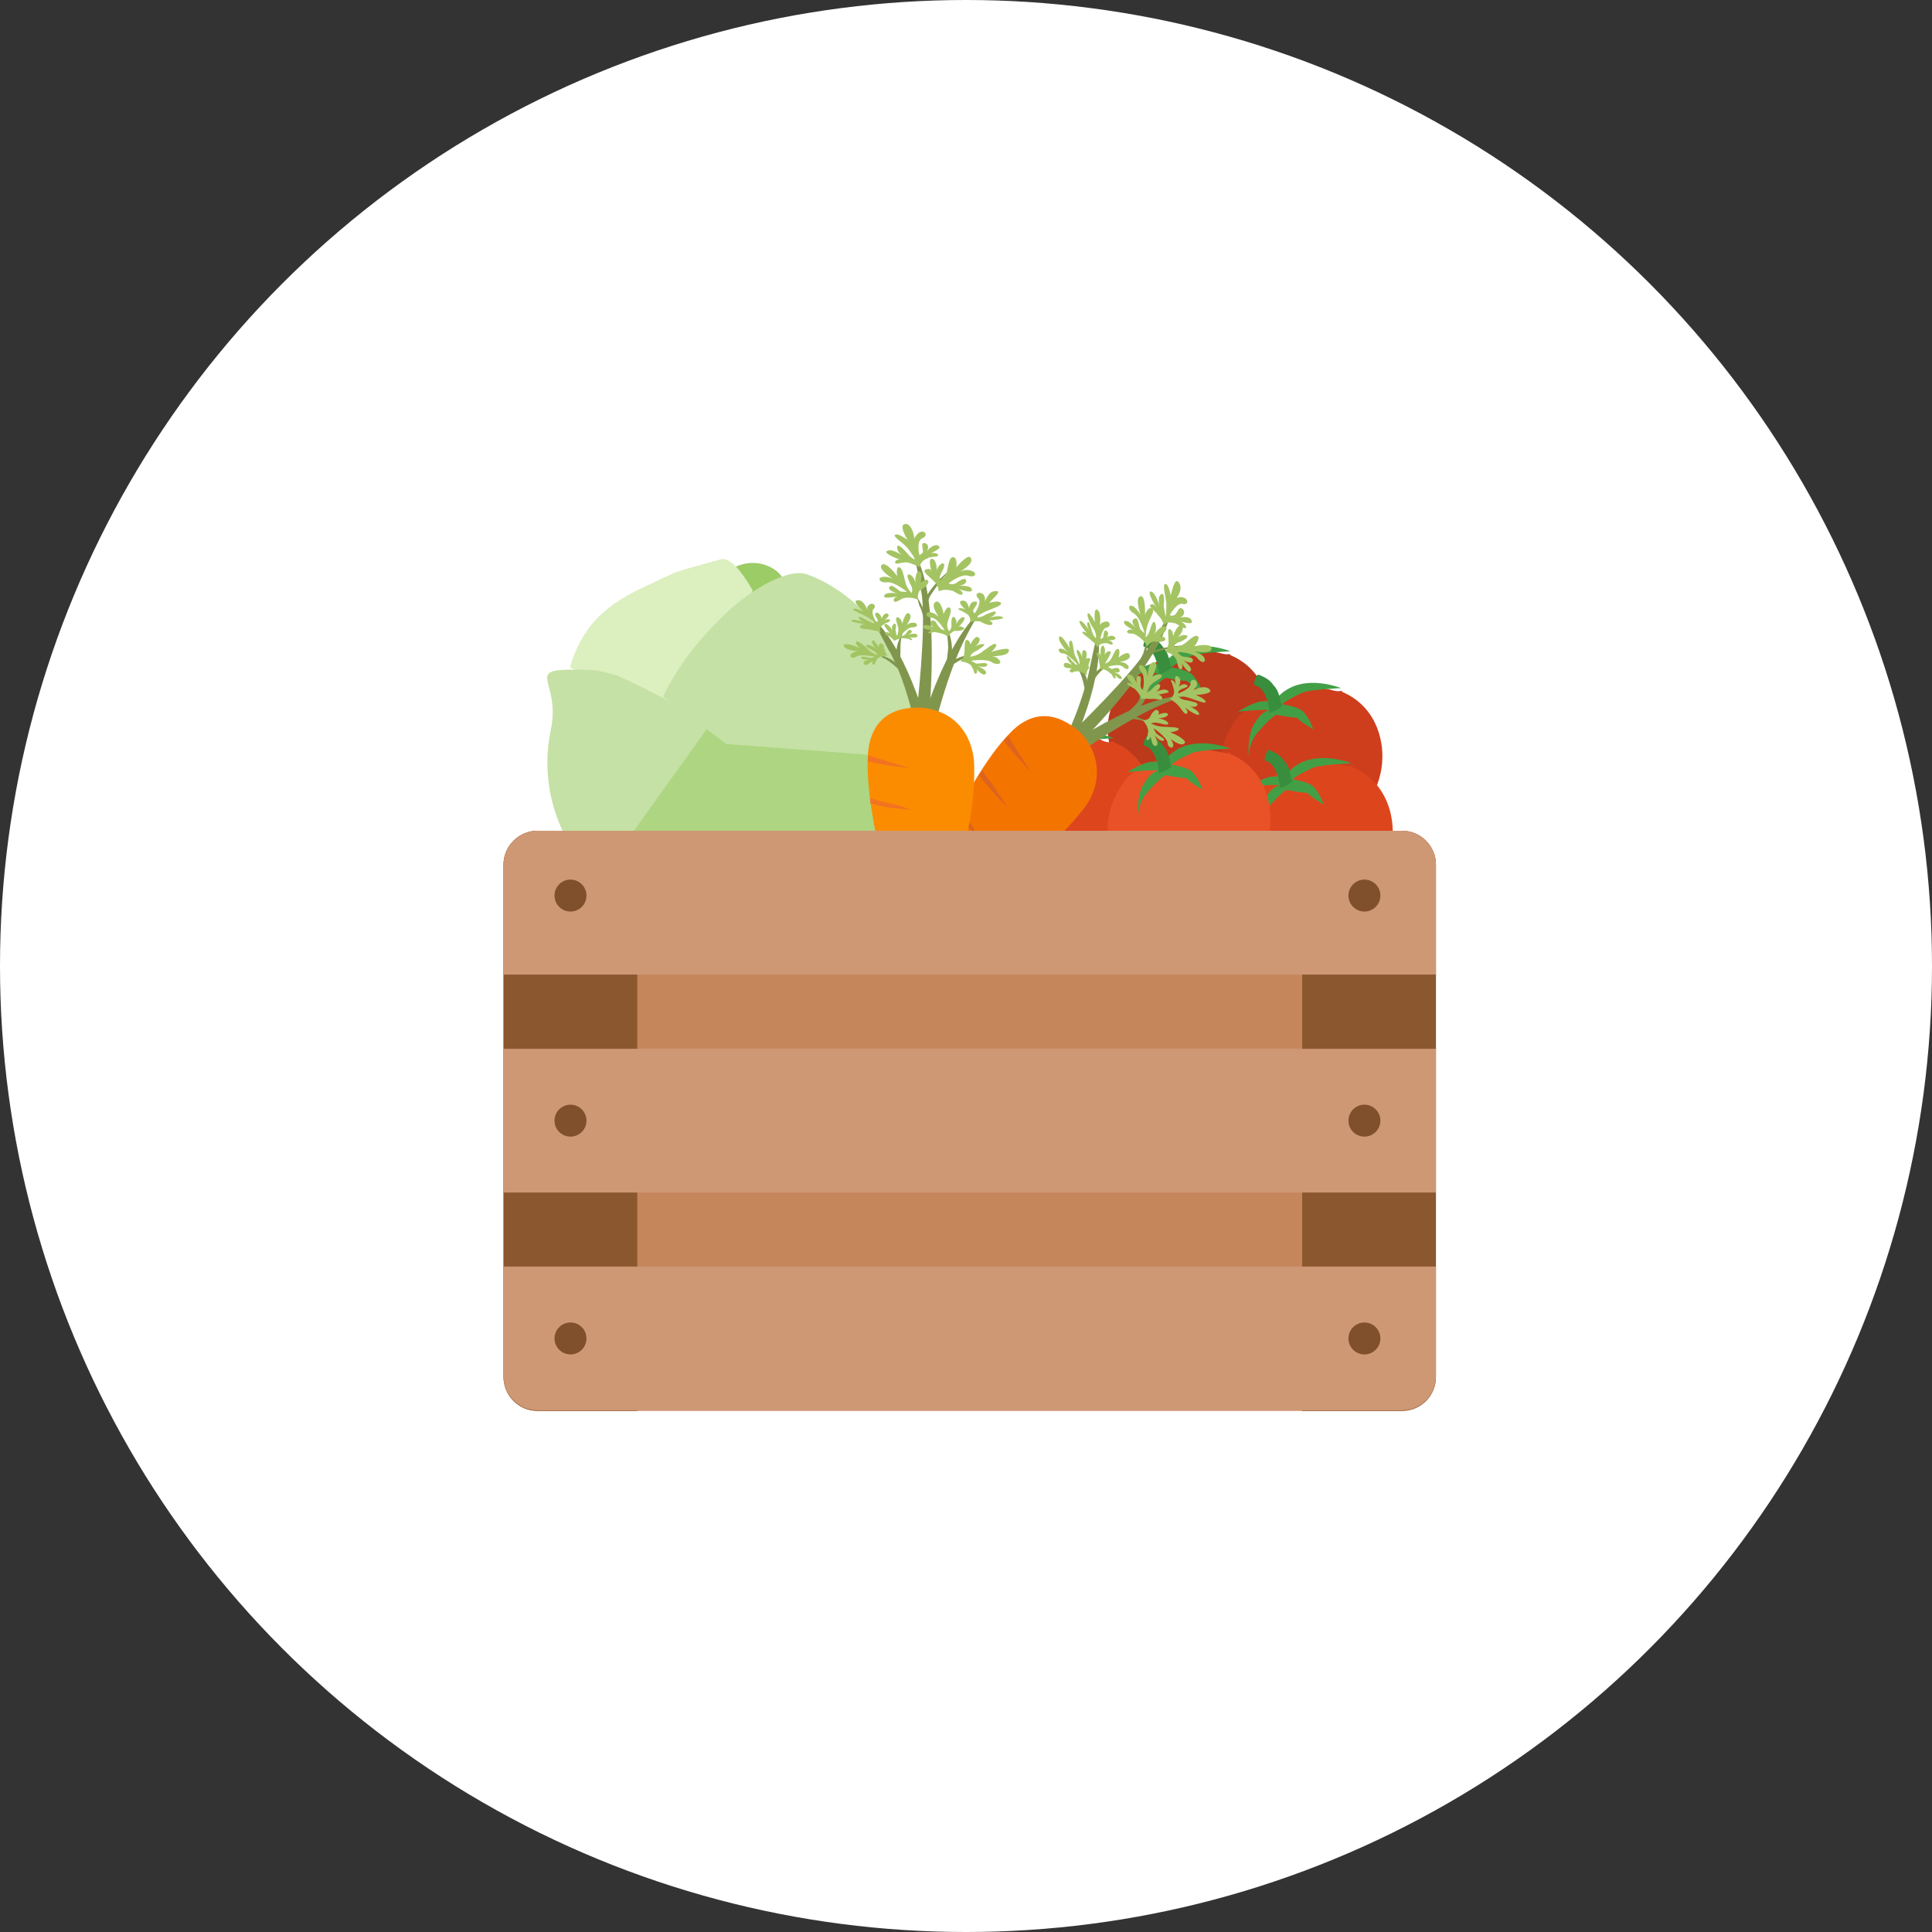 <svg xmlns="http://www.w3.org/2000/svg" xmlns:xlink="http://www.w3.org/1999/xlink" id="Capa_1" x="0px" y="0px" viewBox="0 0 1064.4 1064.4" style="enable-background:new 0 0 1064.4 1064.4;" xml:space="preserve"><rect x="0" y="0" width="1064.4" height="1064.4" fill="#333333" stroke="none"/><style type="text/css">	.st0{fill:#FFFFFF;}	.st1{fill:#9CCC65;}	.st2{fill:#AED581;}	.st3{fill:#DCEFBF;}	.st4{fill:#C5E1A5;}	.st5{fill:#BC391B;}	.st6{fill:#439F46;}	.st7{fill:#388E3C;}	.st8{fill:#CE3E1D;}	.st9{fill:#DD461D;}	.st10{fill:#E95226;}	.st11{fill:#81964D;}	.st12{fill:#A4C463;}	.st13{fill:#F47400;}	.st14{display:none;fill:#F27321;}	.st15{fill:#DD631F;}	.st16{fill:#FB8C00;}	.st17{fill:#F27321;}	.st18{fill:#C6865C;}	.st19{fill:#8B572E;}	.st20{fill:#CE9875;}	.st21{fill:#804F2B;}</style><circle class="st0" cx="532.2" cy="532.2" r="532.2"></circle><g>	<g>		<g>			<path class="st1" d="M431,318.1c-4.1-6.5-16.2-11.4-27.6-4.9l19.5,26l8.9-19.5L431,318.1z"></path>			<path class="st2" d="M482.2,405.8c60.9,18.7,17.9,47.1,13,56.9c-19.5,36.6-59.3,59.3-103.2,54.4c-56-7.3-91-42.2-55.2-85.3    c10.6-12.2,26.8-22.7,37.4-27.6c23.6-10.6,60.1-8.1,94.2-1.6C472.4,402.5,479.8,405,482.2,405.8z"></path>			<path class="st3" d="M359.5,321.3c-26.8,11.4-39,24.4-45.5,46.3l61.7,35.7l39-78c-6.5-11.4-13-18.7-17.9-17.1    c-8.9,2.4-17.9,4.9-25.2,7.3C370.1,316.4,362,319.7,359.5,321.3z"></path>			<path class="st4" d="M394.5,343.3c-11.4,11.4-21.9,25.2-29.2,40.6l34.9,26l107.2,8.1l0.8-0.8c0.8-49.6-31.7-89.4-63.4-100.7    c-8.1-3.2-24.4,4.1-39,16.2C402.6,335.1,396.1,341.6,394.5,343.3z"></path>			<path class="st4" d="M327,369.2c-43.1-1.6-17.1,3.2-23.6,33.3c-6.5,31.7,4.9,61.7,26,82.9l61.7-86.1    c-17.1-10.6-37.4-21.1-50.4-26.8C338.4,371.7,329.5,369.2,327,369.2z"></path>		</g>		<g>			<g>				<path class="st5" d="M670.7,359.5c-8.1-1.6-16.2-0.8-24.4,2.4l-8.1,2.4c-7.3,2.4-13.8,5.7-18.7,11.4     c-7.3,10.6-11.4,21.9-8.1,34.9c7.3,23.6,32.5,36.6,56,29.2s37.4-31.7,30.9-55.2c-3.2-11.4-10.6-19.5-20.3-23.6l-0.8-0.8     C676.4,361.2,671.5,359.5,670.7,359.5z"></path>				<path class="st6" d="M662.5,381.5c0,0-2.4-7.3-6.5-10.6c-4.1-2.4-10.6-3.2-10.6-3.2c2.4-2.4,8.1-4.9,11.4-6.5     c4.1-1.6,21.1-2.4,21.1-2.4s-16.2-6.5-28.4,0c-1.6,0.8-4.1,2.4-5.7,4.1l-0.8,0.8l-3.2,2.4c0,0-0.8,0-1.6,0c-1.6,0-3.2,0-4.1,0     c-5.7,0.8-13,5.7-13,5.7s14.6-1.6,17.1-0.8c-4.1,0.8-6.5,4.9-8.1,7.3c-4.1,6.5-3.2,17.9-3.2,17.9c0-1.6,0.8-8.9,5.7-13.8     c4.9-5.7,8.9-8.9,9.7-8.9c0,0,8.1,1.6,11.4,1.6C654.4,375.8,662.5,381.5,662.5,381.5z"></path>				<path class="st7" d="M632.5,350.6c4.1,1.6,6.5,3.2,8.1,5.7c4.1,4.1,3.2,8.9,4.9,11.4c0,0-1.6,1.6-3.2,2.4     c-1.6,0.8-4.1,1.6-4.1,1.6c0.8-1.6-0.8-7.3-2.4-10.6c-2.4-4.1-4.1-4.1-5.7-4.9C629.2,355.5,631.7,350.6,632.5,350.6z"></path>			</g>			<g>				<path class="st8" d="M732.4,379.8c-8.1-1.6-16.2-0.8-24.4,2.4l-8.1,2.4c-7.3,2.4-13.8,5.7-18.7,11.4     c-7.3,10.6-11.4,21.9-8.1,34.9c7.3,23.6,32.5,36.6,56,29.2s37.4-31.7,30.9-55.2c-3.2-11.4-10.6-19.5-20.3-23.6l-0.8-0.8     C737.3,381.5,732.4,379.8,732.4,379.8z"></path>				<path class="st6" d="M723.5,401.8c0,0-2.4-7.3-6.5-10.6c-4.1-2.4-10.6-3.2-10.6-3.2c2.4-2.4,8.1-4.9,11.4-6.5     c4.1-1.6,21.1-2.4,21.1-2.4s-16.2-6.5-28.4,0c-1.6,0.8-4.1,2.4-5.7,4.1l-0.8,0.8l-3.2,2.4c0,0-0.8,0-1.6,0c-1.6,0-3.2,0-4.1,0     c-5.7,0.8-13,5.7-13,5.7s14.6-1.6,17.1-0.8c-4.1,0.8-6.5,4.9-8.1,7.3c-4.1,6.5-3.2,17.9-3.2,17.9c0-1.6,0.8-8.9,5.7-13.8     c4.9-5.7,8.9-8.9,9.7-8.9c0,0,8.1,1.6,11.4,1.6C715.3,396.9,723.5,401.8,723.5,401.8z"></path>				<path class="st7" d="M693.4,371.7c4.1,1.6,6.5,3.2,8.1,5.7c4.1,4.1,3.2,8.9,4.9,11.4c0,0-1.6,1.6-3.2,2.4     c-1.6,0.8-4.1,1.6-4.1,1.6c0.8-1.6-0.8-7.3-2.4-10.6c-2.4-4.1-4.1-4.1-5.7-4.9C690.2,376.6,692.6,370.9,693.4,371.7z"></path>			</g>			<g>				<path class="st9" d="M606.5,407.5c-8.1-1.6-16.2-0.8-24.4,2.4l-8.1,2.4c-7.3,2.4-13.8,5.7-18.7,11.4     c-7.3,10.6-11.4,21.9-8.1,34.9c7.3,23.6,32.5,36.6,56,29.2s37.4-31.7,30.9-55.2c-3.2-11.4-10.6-19.5-20.3-23.6l-0.8-0.8     C612.2,409.9,607.3,408.3,606.5,407.5z"></path>				<path class="st6" d="M598.4,429.4c0,0-2.4-7.3-6.5-10.6c-4.1-2.4-10.6-3.2-10.6-3.2c2.4-2.4,8.1-4.9,11.4-6.5     c4.1-1.6,21.1-2.4,21.1-2.4s-16.2-6.5-28.4,0c-1.6,0.8-4.1,2.4-5.7,4.1l-0.8,0.8l-3.2,2.4c0,0-0.8,0-1.6,0c-1.6,0-3.2,0-4.1,0     c-5.7,0.8-13,5.7-13,5.7s14.6-1.6,17.1-0.8c-4.1,0.8-6.5,4.9-8.1,7.3c-4.1,6.5-3.2,17.9-3.2,17.9c0-1.6,0.8-8.9,5.7-13.8     c4.9-5.7,8.9-8.9,9.7-8.9c0,0,8.1,1.6,11.4,1.6C590.3,424.5,598.4,429.4,598.4,429.4z"></path>				<path class="st7" d="M568.3,399.3c4.1,1.6,6.5,3.2,8.1,5.7c4.1,4.1,3.2,8.9,4.9,11.4c0,0-1.6,1.6-3.2,2.4     c-1.6,0.8-4.1,1.6-4.1,1.6c0.8-1.6-0.8-7.3-2.4-10.6c-2.4-4.1-4.1-4.1-5.7-4.9C565.1,404.2,567.5,399.3,568.3,399.3z"></path>			</g>			<g>				<path class="st9" d="M738.1,421.3c-8.1-1.6-16.2-0.8-24.4,2.4l-8.1,2.4c-7.3,2.4-13.8,5.7-18.7,11.4     c-7.3,10.6-11.4,21.9-8.1,34.9c7.3,23.6,32.5,36.6,56,29.2s37.4-31.7,30.9-55.2c-3.2-11.4-10.6-19.5-20.3-23.6l-0.8-0.8     C743.8,422.9,738.9,421.3,738.1,421.3z"></path>				<path class="st6" d="M729.2,443.2c0,0-2.4-7.3-6.5-10.6c-4.1-2.4-10.6-3.2-10.6-3.2c2.4-2.4,8.1-4.9,11.4-6.5     c4.1-1.6,21.1-2.4,21.1-2.4s-16.2-6.5-28.4,0c-1.6,0.8-4.1,2.4-5.7,4.1l-0.8,0.8l-3.2,2.4c0,0-0.8,0-1.6,0c-1.6,0-3.2,0-4.1,0     c-5.7,0.8-13,5.7-13,5.7s14.6-1.6,17.1-0.8c-4.1,0.8-6.5,4.9-8.1,7.3c-4.1,6.5-3.2,17.9-3.2,17.9c0-1.6,0.8-8.9,5.7-13.8     c4.9-5.7,8.9-8.9,9.7-8.9c0,0,8.1,1.6,11.4,1.6C721,438.3,729.2,443.2,729.2,443.2z"></path>				<path class="st7" d="M699.1,413.2c4.1,1.6,6.5,3.2,8.1,5.7c4.1,4.1,3.2,8.9,4.9,11.4c0,0-1.6,1.6-3.2,2.4     c-1.6,0.8-4.1,1.6-4.1,1.6c0.8-1.6-0.8-7.3-2.4-10.6c-2.4-4.1-4.1-4.1-5.7-4.9C696.7,417.2,698.3,412.3,699.1,413.2z"></path>			</g>			<g>				<path class="st10" d="M670.7,414c-8.1-1.6-16.2-0.8-24.4,2.4l-8.1,2.4c-7.3,2.4-13.8,5.7-18.7,11.4     c-7.3,10.6-11.4,21.9-8.1,34.9c7.3,23.6,32.5,36.6,56,29.2c23.6-7.3,37.4-31.7,30.9-55.2c-3.2-11.4-10.6-19.5-20.3-23.6     l-0.8-0.8C676.4,415.6,671.5,414,670.7,414z"></path>				<path class="st6" d="M662.5,435.1c0,0-2.4-7.3-6.5-10.6c-4.1-2.4-10.6-3.2-10.6-3.2c2.4-2.4,8.1-4.9,11.4-6.5     c4.1-1.6,21.1-2.4,21.1-2.4s-16.2-6.5-28.4,0c-1.6,0.8-4.1,2.4-5.7,4.1l-0.8,0.8l-3.2,2.4c0,0-0.8,0-1.6,0c-1.6,0-3.2,0-4.1,0     c-5.7,0.8-13,5.7-13,5.7s14.6-1.6,17.1-0.8c-4.1,0.8-6.5,4.9-8.1,7.3c-4.1,6.5-3.2,17.9-3.2,17.9c0-1.6,0.8-8.9,5.7-13.8     c4.9-5.7,8.9-8.9,9.7-8.9c0,0,8.1,1.6,11.4,1.6C654.4,430.2,662.5,435.1,662.5,435.1z"></path>				<path class="st7" d="M632.5,405c4.1,1.6,6.5,3.2,8.1,5.7c4.1,4.1,3.2,8.9,4.9,11.4c0,0-1.6,1.6-3.2,2.4     c-1.6,0.8-4.1,1.6-4.1,1.6c0.8-1.6-0.8-7.3-2.4-10.6c-2.4-4.1-4.1-4.1-5.7-4.9C629.2,409.9,631.7,405,632.5,405z"></path>			</g>		</g>		<g>			<g>				<g>					<g>						<g>							<path class="st11" d="M644.7,335.5c0,0,2.7,18.3-44.3,68.3c-1.9,1.7-5.3,4.5-6.8,5.5c-0.4,0.7-4.1-4.2-3.7-4.9        c2.7-3.1,32.9-31.7,43.3-48.3C642.1,343.4,644.7,335.5,644.7,335.5z"></path>						</g>					</g>					<g>						<g>							<path class="st11" d="M631.7,360c11.2-4.9,22.1-4.3,22.1-4.3s-5.8,0.4-16.9,3.5c-2.2,0.6-4.1,2.3-6.7,3.6        C631.6,361.8,631.3,360.7,631.7,360z"></path>						</g>					</g>					<g>						<g>							<path class="st11" d="M632,354.5c0.2,2.9-1.1,6.9-2.7,9.7c-0.7-0.4-3.5,4.5-3.9,5.3c0.8-1.4,3.7-8.2,4.5-9.6        c0.5-2.5,1.3-3.9,1.4-5.7C631.3,354.1,631.3,354.1,632,354.5z"></path>						</g>					</g>					<path class="st12" d="M644.8,346.8c1.4,0.8,1.3,2.6,1.6,3.7c0.5-2.5,3.3-7.5,5-5.6c1.3,2.6-2.9,6.8-2.9,6.8      c2.3-2.4,4.8-1.9,5.5-1.5c0.7,0.4-0.1,1.8-3.8,3.4c-3.3,0.9-3.4,2.7-3.4,2.7s2.5,0.5,5.5-1.5c3-2,6.1-5.9,7.8-4      c1,1.5-2.1,5.3-2.1,5.3c3.3-0.9,10.3-1.6,9.4,1.6c-0.5,2.5-7.4,1.4-9.2,1.3c0.7,0.4,3.2,0.9,4.9,2.8c2,3-0.6,4.3-3.3,0.9      c-2.7-3.4-11.1-3.5-11.1-3.5s1,1.5,2.4,2.3c1.4,0.8,6.5,0,6.1,2.5s-5.4-0.3-5.4-0.3s6,4.3,4,6c-0.8,1.4-3.5-2-4.9-4.6      c1.6,3.7-1,5-1.9,1.7c-0.3-1.1-0.6-2.2-0.9-3.3c-1.3-2.6-3.4-3.8-6-4.3l0,0c0,0,1.2-2.1,1.7-4.6      C643.9,350,642.7,345.6,644.8,346.8z"></path>					<path class="st12" d="M642,351.8c-0.3-1.1-2.8-1.6-3.2-0.9c1.9-1.7,5.3-4.5,3.2-5.7c-2.1-1.2-6,4-6,4c1.6-2.8,0.7-6.1,0-6.5      c-0.7-0.4-1.5,1-2.4,4.2s-2.4,4.2-2.4,4.2s-0.2-2.9,1.1-6.9c0.9-3.2,4.4-7.8,2.3-9c-2.1-1.2-3.8,3.4-3.8,3.4      c0.2-3.6-0.1-11.3-2.8-10c-2.6,1.3-0.1,8.4,0.5,10.6c-0.3-1.1-1.3-2.6-3.7-4.9c-3.5-2-3.7,1.6-0.2,3.6s6,10.9,6,10.9      s-1.4-0.8-2.4-2.3s-0.7-6.9-3.3-5.6c-2.6,1.3,0.8,5.1,0.8,5.1s-4.5-5.3-6.4-3.6c-0.8,1.4,2.7,3.4,4.9,4.6      c-3.2-0.9-4.8,1.9-1.2,2.1c1.1-0.3,2.5,0.5,3.2,0.9c2.1,1.2,4.5,3.5,5.9,6.1l0,0c0,0,1.2-2.1,3.4-2.7      C637.2,353.7,642.6,354,642,351.8z"></path>					<path class="st12" d="M633.9,333.2c1.5-1,2.5,0.5,3.5,2c-2-3-5.7-9.8-3.2-9.3c2.5,0.5,4.7,8.2,4.7,8.2c-1.2-4.4,0-6.5,1.1-6.9      c1.1-0.3,1.7,1.9,1.1,6.2c0.5,4,1.1,6.2,1.1,6.2s0.5-2.5,0.4-7.3c-0.5-4-2.4-10.7-0.5-10.6c1.8,0.1,2.9,6.3,2.9,6.3      c0.9-3.2,2.4-10.8,4.7-6.7c2,3-0.8,8-2.3,9c0.4-0.7,1.9-1.7,4.4-1.2c3.2,0.9,3,4.5-0.2,3.6c-3.2-0.9-7.2,6.2-7.2,6.2      s1.4,0.8,2.9-0.2c1.5-1,2.1-5.3,4.5-3c2,3-1.7,4.6-1.7,4.6s5.5-1.5,6.5,1.8c0.6,2.2-3.3,0.9-5.8,0.4c3.5,2,3.7,4.9,0.2,2.9      c-1.4-0.8-2.1-1.2-3.5-2c-2.5-0.5-5-1-6.2,1.1l0,0c0,0-0.9-3.3-3.3-5.6C636.6,336.6,632.4,334.2,633.9,333.2z"></path>				</g>				<g>					<g>						<g>							<path class="st11" d="M653.1,383.3c0,0-17.3-2.4-59.1,23.5c-1.5,1-1.5,1-3,2c-0.4,0.7,3.3,5.6,4.5,5.3c3-2,20-13.9,38.3-23.1        C646.4,385.1,653.1,383.3,653.1,383.3z"></path>						</g>					</g>					<g>						<g>							<path class="st11" d="M625.3,392.7c7.6-6.9,8.9-17.4,8.9-17.4s-1.7,4.6-7.5,11.6c-0.8,1.4-4.6,4.9-6.1,5.9        C621.3,393.2,624.6,392.3,625.3,392.7z"></path>						</g>					</g>					<g>						<g>							<path class="st11" d="M632,397.4c-2.1-1.2-6.8-2.9-10.4-3.1c-0.4,0.7-5.5,1.5-5.5,1.5c1.8,0.1,10.6-0.5,15.5,2.3        C631.2,398.9,632,397.4,632,397.4z"></path>						</g>					</g>					<path class="st12" d="M640.3,384.4c-0.3-1.1-1.7-1.9-2.8-1.6c2.2-0.6,8.1-1,5.9-2.2c-1.7-1.9-6.9,0.7-6.9,0.7      c2.6-1.3,3.1-3.8,2.4-4.2c-0.7-0.4-1.8-0.1-4.1,2.3c-2.3,2.4-3,2-3,2s0.5-2.5,2.4-4.2c2.3-2.4,6.7-3.6,5.7-5.2      c-1-1.5-5.1,0.8-5.1,0.8c1.6-2.8,3.7-8.2,0.8-8c-2.9,0.2-3.2,5.7-3.3,7.5c-0.3-1.1-0.2-2.9-1.9-4.8c-2.4-2.3-4.3-0.6-1.6,2.8      c2.4,2.3,0.9,9.9,0.9,9.9s-1.4-0.8-1.3-2.6c-0.3-1.1,1-5-0.8-5.1c-2.5-0.5-1.3,3.9-1.3,3.9s-2.2-5.9-4.9-4.6      c-1.5,1,0.9,3.3,2.6,5.2c-2.8-1.6-4.3-0.6-1.5,1c0.7,0.4,2.1,1.2,2.8,1.6c1.7,1.9,3.4,3.8,3.3,5.6l0,0c0,0,2.2-0.6,4.7-0.1      C637.4,384.6,640.9,386.6,640.3,384.4z"></path>					<path class="st12" d="M638.1,391.6c0.7,0.4,0.2,2.9-0.5,2.5c1.5-1,5.9-2.2,5.8-0.4c-0.1,1.8-5.9,2.2-5.9,2.2      c2.9-0.2,5.7,1.4,6.1,2.5s-1.5,1-4.7,0.1c-3.2-0.9-4.7,0.1-4.7,0.1s2.8,1.6,6.5,1.8c3.6,0.2,8.4,0.1,8.7,1.2s-4.8,1.9-4.8,1.9      c3.2,0.9,10.3,4.9,7.7,6.2c-1.9,1.7-7.9-2.6-8.9-4.1c0.7,0.4,2.4,2.3,3,4.5c0.2,2.9-3,2-3.2-0.9c-0.2-2.9-7.6-8-7.6-8      s0.3,1.1,1.3,2.6s5.7,3.2,4.1,4.2c-1.5,1-4.9-2.8-4.9-2.8s3.3,5.6,0.4,5.8c-1.8-0.1-2-3-2.6-5.2c-0.5,2.5-3.4,2.7-1.8-0.1      c0.4-0.7,0.1-1.8,0.5-2.5c0.1-1.8-1.2-4.4-2.9-6.3l0,0c0,0,2.9-0.2,3.7-1.6C634,393.9,636.4,389.7,638.1,391.6z"></path>					<path class="st12" d="M654,393.1c0.8-1.4-0.6-2.2-0.9-3.3c2.4,2.3,8.1,5.5,7.5,3.3s-6.7-4.7-6.7-4.7c3.5,2,6.1,0.7,5.8-0.4      s-2.1-1.2-5.3-2.1c-3.6-0.2-5.3-2.1-5.3-2.1s2.2-0.6,6.1,0.7c3.9,1.3,9.3,3.4,9,2.3c0.1-1.8-5.3-3.9-5.3-3.9      c2.9-0.2,9.9-0.9,7.4-3.2c-2.4-2.3-7.3-0.4-8.8,0.6c0.4-0.7,1.9-1.7,2-3.5c-0.2-2.9-3.8-3.1-3.6-0.2c0.2,2.9-6.8,5.5-6.8,5.5      s-0.3-1.1,1.2-2.1c1.5-1,5.5-1.5,3.4-2.7c-2.1-1.2-4.4,1.2-4.4,1.2s2.4-4.2-0.4-5.8c-2.1-1.2-1.6,2.8-1,5      c-0.9-3.3-4.1-4.2-2.1-1.2c0.3,1.1,0.6,2.2,0.9,3.3c0.6,2.2-0.6,4.3-2.1,5.3l0,0c0,0,2.8,1.6,4.5,3.5      C650.9,390.4,652.5,394.1,654,393.1z"></path>				</g>				<g>					<path class="st11" d="M604.7,348.4c0,0,5,15.9-10.5,54.7c-0.8,1.4-1.5,1-2.3,2.4c-0.4,0.7-3.5-2-3.5-2      c1.6-2.8,9.5-21.7,12.1-36.1C603.3,354.1,604.7,348.4,604.7,348.4z"></path>					<path class="st11" d="M600.5,374c5.1-7.4,12.9-9.5,12.9-9.5s-3.7,1.6-8.7,7.2c-0.8,1.4-3.1,3.8-4.3,6      C600.7,376.9,601.2,374.4,600.5,374z"></path>					<path class="st11" d="M596,368.6c1.7,1.9,3.3,5.6,3.2,9.3c0,0-0.6,4.3-1,5c-0.3-1.1-1.3-9.2-3.7-13.3      C594.9,368.9,595.3,368.2,596,368.6z"></path>					<path class="st12" d="M604.8,359.6c1.1-0.3,1.7,1.9,1.7,1.9c-0.6-2.2,0-6.5,1.4-5.7c1.7,1.9,0.4,5.8,0.4,5.8      c0.5-2.5,2.7-3.1,3.4-2.7c0.7,0.4-0.1,1.8-1.3,3.9c-1.2,2.1-1.6,2.8-1.6,2.8s2.2-0.6,3.4-2.7c1.2-2.1,2.5-6.1,3.9-5.3      c1.4,0.8,0.1,4.7,0.1,4.7c1.9-1.7,6-4,6.2-1.1c0.6,2.2-3.8,3.4-5.6,3.3c0.7,0.4,1.8,0.1,3.9,1.3c2.4,2.3,0.5,4-1.9,1.7      c-2.4-2.3-8.4-0.1-8.4-0.1s1.4,0.8,2.1,1.2c1.1-0.3,3.7-1.6,4.3,0.6c0.6,2.2-3.3,0.9-3.3,0.9s4.6,1.7,4.5,3.5      c-0.1,1.8-3.2-0.9-4.2-2.4c1.7,1.9,0.5,4-0.8,1.4c-0.3-1.1-1-1.5-1.7-1.9c-1.7-1.9-3.5-2-5.3-2.1l0,0c0,0,0.1-1.8-0.5-4      C605.8,363,603,359.6,604.8,359.6z"></path>					<path class="st12" d="M600.3,362.7c-0.7-0.4-1.8-0.1-2.2,0.6c0.8-1.4,1-5-0.8-5.1c-1.8-0.1-1,5-1,5c-0.2-2.9-1.9-4.8-2.6-5.2      c-0.7-0.4-0.8,1.4,0.5,4c0.9,3.3,0.5,4,0.5,4s-1.3-2.6-2.6-5.2c-0.9-3.3-1-8.1-2.1-7.8c-1.8-0.1-0.6,4.3-0.6,4.3      c-1.3-2.6-5.4-8.6-5.9-6.1c-0.8,1.4,2.9,6.3,4.7,8.2c-0.7-0.4-1.7-1.9-3.5-2c-2.5-0.5-1.6,2.8,1.3,2.6c2.5,0.5,7.7,6.2,7.7,6.2      s-1.1,0.3-2.1-1.2c-1.4-0.8-3.7-4.9-3.8-3.1c-0.1,1.8,3,4.5,3,4.5s-4.9-2.8-4.7,0.1c-0.1,1.8,2.8,1.6,4.6,1.7      c-2.2,0.6-1.6,2.8,0.6,2.2c0.4-0.7,1.1-0.3,2.2-0.6c1.8,0.1,3.9,1.3,5.3,2.1l0,0c0,0-0.6-2.2,1.3-3.9      C598.7,365.5,601.7,363.5,600.3,362.7z"></path>					<path class="st12" d="M596.3,348.3c0.4-0.7,1.8,0.1,2.5,0.5c-1.7-1.9-5.5-6.8-3.6-6.7c1.8,0.1,5.2,5.7,5.2,5.7      c-2-3-1.5-5.5-0.8-5.1c0.7,0.4,1,1.5,1.9,4.8s2.3,4.1,2.3,4.1s0.5-2.5-1.5-5.5s-4-7.8-2.8-8.2c1.1-0.3,3.7,4.9,3.7,4.9      c-0.2-2.9-0.6-8.8,1.8-6.5c1.7,1.9,1.1,6.2,1,8.1c0.4-0.7,0.8-1.4,3-2c2.9-0.2,3.1,2.7,0.9,3.3c-2.9,0.2-3.6,6.4-3.6,6.4      s1.1-0.3,1.5-1s-0.1-4.7,2-3.5c1.7,1.9-0.2,3.6-0.2,3.6s3-2,4.7-0.1c1,1.5-1.9,1.7-3.7,1.6c2.5,0.5,3.8,3.1,0.6,2.2      c-0.7-0.4-1.4-0.8-2.5-0.5c-1.8-0.1-3.3,0.9-4.1,2.3l0,0c0,0-1.3-2.6-3.4-3.8C599.5,351,595.9,349,596.3,348.3z"></path>				</g>				<g>					<path class="st13" d="M597.9,444.4c-10.9,14.3-23.9,25.7-38.3,36.2c-14.4,10.5-40.3,26.6-45.9,21.6c-5.6-5,6.5-41.1,8.9-45.4      c7.7-15.2,20.2-39,33.7-52.8c9.2-9.7,22.6-15.2,39.3-0.1C607.6,417.3,606.1,433.2,597.9,444.4z"></path>					<g>						<path class="st14" d="M596.2,434.1c-2.8-1.6-4.5-3.5-7.4-5.1c-1.4-0.8-2.4-2.3-3.1-2.7c-1.4-0.8-2.4-2.3-3.1-2.7       c4.9,2.8,9.9,5.6,14.8,8.4l5.7,3.2c-0.4,0.7-1.2,2.1-0.9,3.2C600.1,437.2,597.9,436,596.2,434.1z M588.9,455.2       c0.4-0.7,1.9-1.7,2.3-2.4c-0.7-0.4-0.7-0.4-1.4-0.8c-2.1-1.2-4.2-2.4-6.4-3.6c-4.2-2.4-8.5-4.8-13.4-7.6       c1.4,0.8,1.7,1.9,3.1,2.7s1.7,1.9,3.1,2.7c2.1,1.2,3.8,3.1,6.7,4.7C585.1,452.1,587.2,453.3,588.9,455.2L588.9,455.2z        M572.5,471.1c0.4-0.7,1.9-1.7,2.3-2.4c-2.1-1.2-3.5-2-5.7-3.2c-2.1-1.2-4.2-2.4-7.1-4c-2.1-1.2-4.9-2.8-7.1-4       c1.7,1.9,4.1,4.2,6.3,5.4c1.7,1.9,4.5,3.5,6.7,4.7C569.6,469.5,571,470.3,572.5,471.1z M552.4,486.8c1.1-0.3,1.5-1,2.6-1.3       c-0.7-0.4-1.4-0.8-2.1-1.2c-1.4-0.8-2.8-1.6-4.9-2.8c-1.4-0.8-3.5-2-4.5-3.5c-0.7-0.4-1.4-0.8-2.1-1.2l-2.1-1.2       c1,1.5,3.1,2.7,4.1,4.2c1,1.5,3.1,2.7,4.1,4.2c1.4,0.8,3.1,2.7,4.5,3.5C551.7,486.4,551.7,486.4,552.4,486.8z M522.3,492.1       c2.4,2.3,5.6,5,8,7.3c1.1-0.3,1.5-1,2.6-1.3c-0.7-0.4-1.4-0.8-1.4-0.8L522.3,492.1z"></path>						<path class="st15" d="M558,414.3c-1.7-1.9-3.4-3.8-4.8-6.4c0.4-0.7,1.9-1.7,2.3-2.4c0,0,0.7,0.4,0.3,1.1c1.7,1.9,3,4.5,4,6       c3,4.5,5.4,8.6,8.4,13.2C564.8,421.9,561.4,418.1,558,414.3z M541.1,424.3c-0.4,0.7-1.2,2.1-1.6,2.8c1,1.5,2,3,3.7,4.9       c4.1,4.2,7.2,8.7,11.7,12.3c-3-4.5-6.1-9-9.1-13.6C543.4,428.5,542.1,425.8,541.1,424.3z M528.3,445.1       c-0.4,0.7-1.2,2.1-1.6,2.8c0.7,0.4,1,1.5,1.7,1.9c2.4,2.3,3.7,4.9,6.2,7.2c2.4,2.3,4.9,4.6,6.6,6.5c-2-3-3.7-4.9-5.1-7.5       c-1.3-2.6-3.7-4.9-5.1-7.5C530.1,447,529.8,445.9,528.3,445.1z M518.7,468.6c-0.4,0.7-0.1,1.8-0.5,2.5c1,1.5,2.7,3.4,4.1,4.2       c2.4,2.3,4.1,4.2,6.6,6.5c-1.7-1.9-3.7-4.9-5.5-6.8L518.7,468.6z"></path>					</g>				</g>			</g>			<g>				<g>					<g>						<g>							<path class="st11" d="M503.3,304.9c0,0,13.5,12.3,9.2,80.9c-0.5,2.5-1.1,6.9-1.9,8.3c-0.4,0.7-6.1-0.7-5.7-1.4        c0.6-4.3,5.3-45.6,3-64.6C505.4,312.6,503.3,304.9,503.3,304.9z"></path>						</g>					</g>					<g>						<g>							<path class="st11" d="M508.4,332.1c5.3-11,14.8-17.8,14.8-17.8s-4.2,4.1-10.5,13.6c-1.2,2.1-1.7,4.6-2.9,6.8        C509.4,333.6,508.7,333.2,508.4,332.1z"></path>						</g>					</g>					<g>						<g>							<path class="st11" d="M505,328.2c1.3,2.6,3.3,5.6,4.3,9c-0.4,0.7,0.4,5.8,0,6.5c0.1-1.8-1.7-8.5-2.8-10        C505.9,331.6,505.3,329.3,505,328.2C504.3,327.8,504.3,327.8,505,328.2z"></path>						</g>					</g>					<path class="st12" d="M510.5,313.6c2.2-0.6,2.5,0.5,2.8,1.6c-0.6-2.2-2.1-7.8,0.4-7.3c2.5,0.5,2.5,7,2.5,7      c-0.2-2.9,2.8-4.9,3.5-4.5c0.7,0.4,1,1.5-1,5c-1.6,2.8-0.6,4.3-0.6,4.3s2.6-1.3,3.5-4.5c0.9-3.2,1.2-8.7,3.7-8.2      c2.5,0.5,1.5,5.5,1.5,5.5c2.3-2.4,7.3-8,8.2-4.7c1.3,2.6-4.3,6-5.8,7c1.1-0.3,2.6-1.3,5.8-0.4c3.9,1.3,2.3,4.1-1.6,2.8      c-3.9-1.3-10.8,4.2-10.8,4.2s1.4,0.8,3.6,0.2c1.5-1,4.9-3.7,5.9-2.2c1.3,2.6-3.8,3.4-3.8,3.4s6.9-0.7,7.2,2.2      c-0.1,1.8-4,0.5-7.3-0.4c3.5,2,2.3,4.1-0.5,2.5c-0.7-0.4-2.1-1.2-2.8-1.6c-2.5-0.5-5-1-7.7,0.3l0,0c0,0-0.2-2.9-1.9-4.8      C511.4,316.9,507.2,314.5,510.5,313.6z"></path>					<path class="st12" d="M510.9,319.5c-0.7-0.4-3.3,0.9-3.7,1.6c0.5-2.5,1.1-6.9-1.1-6.2c-2.2,0.6-1.8,6.5-1.8,6.5      c-0.2-2.9-2.6-5.2-3.7-4.9c-1.1,0.3-0.8,1.4,0.8,5.1c2,3,0.8,5.1,0.8,5.1s-2.4-2.3-3.3-5.6s-1.7-8.5-3.6-8.6s-1,5-1,5      c-2-3-7.2-8.7-8.8-5.9c-1.2,2.1,4.8,6.4,6.9,7.6c-0.7-0.4-2.8-1.6-5.7-1.4c-4,0.5-2,3.5,2,3c4-0.5,11,5.3,11,5.3      s-1.8-0.1-3.6-0.2c-1.4-0.8-4.9-4.6-6.1-2.5c-1.2,2.1,4.5,3.5,4.5,3.5s-6.9-1.1-7.4,1.4c-0.1,1.8,4.3,0.6,7.3,0.4      c-3.3,0.9-2.4,4.2,0.6,2.2c1.1-0.3,1.5-1,2.6-1.3c2.2-0.6,5.8-0.4,8,0.8l0,0c0,0-0.2-2.9,1-5      C509.2,324.1,513,320.7,510.9,319.5z"></path>					<path class="st12" d="M493.2,309.4c0.8-1.4,2.6-1.3,3.3-0.9c-3.2-0.9-10.7-4.2-7.4-5.1c2.6-1.3,8.6,3,8.6,3      c-3.5-2-3.7-4.9-3.3-5.6s2.5,0.5,5.3,3.9c2.7,3.4,4.5,3.5,4.5,3.5s-1.3-2.6-4-6s-9.1-7-6.9-7.6c1.5-1,6.8,2.9,6.8,2.9      c-2-3-5-9.4-0.6-8.8c3.2,0.9,4.4,7.1,4.3,9c-0.3-1.1,0.5-2.5,2.4-4.2c3-2,5.7,1.4,2,3c-3.7,1.6-1.6,9.4-1.6,9.4s1.5-1,1.9-1.7      c0.1-1.8-1.5-5.5,1-5c3.2,0.9,1.2,4.4,1.2,4.4s3.5-4.5,6.3-2.9c2.1,1.2-1.6,2.8-4.2,4.1c3.3-0.9,6.5,1.8,1.7,1.9      c-1.1,0.3-2.9,0.2-3.3,0.9c-2.2,0.6-4.1,2.3-4.6,4.9l0,0c0,0-2.8-1.6-6.1-2.5S492.7,312,493.2,309.4z"></path>				</g>				<g>					<g>						<g>							<path class="st11" d="M540.2,337c0,0-14.7,9.4-30.5,55.5c-0.8,1.4-0.1,1.8-0.9,3.2c-0.4,0.7,6.5,1.8,6.9,1.1        c1.3-3.9,6-23.7,14.6-42.2C536.3,342.2,540.2,337,540.2,337z"></path>						</g>					</g>					<g>						<g>							<path class="st11" d="M524.3,361.6c1.3-10.5-4.1-19.1-4.1-19.1s1.9,4.8,2.2,14.3c-0.1,1.8-0.7,6.1-0.8,8        C521.6,364.8,523.9,362.3,524.3,361.6z"></path>						</g>					</g>					<g>						<g>							<path class="st11" d="M532,361.3c-2.9,0.2-7,2.5-10.1,4.6c-0.4,0.7-2.8,4.9-2.8,4.9c1.5-1,7.6-6.9,13.2-8.4        C533,362.8,532.7,361.7,532,361.3z"></path>						</g>					</g>					<path class="st12" d="M530.6,345.6c-1.4-0.8-2.5-0.5-2.9,0.2c1.9-1.7,5-5.6,3.2-5.7c-2.5-0.5-4.6,4.9-4.6,4.9      c1.6-2.8-0.1-4.7-0.8-5.1c-0.7-0.4-1.5,1-1.3,3.9c0.2,2.9-1.3,3.9-1.3,3.9s-1.7-1.9-0.8-5.1c0.9-3.2,2.9-6.8,0.8-8      c-1.8-0.1-3.1,3.8-3.1,3.8c-0.2-2.9-2.4-8.9-4.8-6.4c-1.9,1.7,1.1,6.2,2.1,7.8c-0.7-0.4-1.7-1.9-4.2-2.4      c-3.2-0.9-3.4,2.7,0.2,2.9c3.6,0.2,7.3,6.9,7.3,6.9s-1.8-0.1-2.8-1.6c-1.4-0.8-1.9-4.8-4.5-3.5c-1.9,1.7,1.6,3.7,1.6,3.7      s-4.9-2.8-6.1-0.7c-0.8,1.4,3.5,2,5.3,2.1c-2.9,0.2-3.4,2.7-0.8,1.4c1.1-0.3,2.2-0.6,2.9-0.2c2.5,0.5,5,1,6.1,2.5l0,0      c0,0,1.2-2.1,3.8-3.4C528.3,348,532.8,346.8,530.6,345.6z"></path>					<path class="st12" d="M533.2,352.6c0.7,0.4,1.7,1.9,1.3,2.6c1.2-2.1,3.2-5.7,4.9-3.7c1.7,1.9-3.2,5.7-3.2,5.7      c2.3-2.4,5.2-2.6,5.9-2.2c0.7,0.4-0.8,1.4-3.8,3.4c-3.7,1.6-3.8,3.4-3.8,3.4s2.9-0.2,5.9-2.2c3-2,6.8-5.5,8.2-4.7      c1.4,0.8-2.4,4.2-2.4,4.2c3.3-0.9,11.1-3.1,9.5-0.2c-0.5,2.5-7,2.5-10,2.8c1.1-0.3,3.6,0.2,4.6,1.7c2.4,2.3-0.9,3.2-3.7,1.6      c-2.4-2.3-11.6-1-11.6-1s1.4,0.8,2.8,1.6c1.8,0.1,6.2-1.1,6.1,0.7c-0.1,1.8-5.1,0.8-5.1,0.8s6.1,2.5,4.1,4.2      c-0.8,1.4-3.9-1.3-4.9-2.8c1.3,2.6-1.3,3.9-1.5,1c-0.3-1.1-1-1.5-1.3-2.6c-1-1.5-4.2-2.4-6.1-2.5l0,0c0,0,1.9-1.7,2-3.5      C531.9,356.6,530.7,352.1,533.2,352.6z"></path>					<path class="st12" d="M546.8,343.5c-0.3-1.1-1.7-1.9-2.8-1.6c2.9-0.2,9.9-0.9,8.5-1.7c-1.7-1.9-8.8,0.6-8.8,0.6      c3.3-0.9,5.2-2.6,4.9-3.7c-0.7-0.4-1.8-0.1-5.5,1.5c-3,2-5.5,1.5-5.5,1.5s1.9-1.7,5.6-3.3c3.7-1.6,9.3-3.2,8.2-4.7      c-1-1.5-6.5,0-6.5,0c2.3-2.4,7.6-6.9,3.6-6.4c-3.6-0.2-5.3,4.5-6.1,5.9c0.4-0.7,0.5-2.5-0.5-4c-2.4-2.3-5.4-0.3-3,2      c2.4,2.3-1.9,8.3-1.9,8.3s-1.4-0.8-0.6-2.2s3.5-4.5,0.6-4.3c-2.9,0.2-3.1,3.8-3.1,3.8s-0.8-5.1-4.1-4.2      c-2.2,0.6,0.2,2.9,1.9,4.8c-2.8-1.6-5.4-0.3-2.2,0.6c0.7,0.4,2.1,1.2,2.8,1.6c2.1,1.2,2.7,3.4,1.9,4.8l0,0c0,0,3.3-0.9,5.8-0.4      C542.7,344,546.7,345.3,546.8,343.5z"></path>				</g>				<g>					<path class="st11" d="M480.3,340.4c0,0,13.7,8.7,27.3,49.1c1,1.5-1.2,2.1-0.9,3.2c-0.4,0.7-3.3,0.9-4,0.5      c-0.9-3.3-5.7-22.9-13.4-35.6C483,345.6,480.3,340.4,480.3,340.4z"></path>					<path class="st11" d="M493.7,362.9c-0.6-8.8,4.1-15.4,4.1-15.4s-2,3.5-1.7,11.2c-0.1,1.8-0.3,5.4,0.7,6.9      C495.4,364.8,493.7,362.9,493.7,362.9z"></path>					<path class="st11" d="M486.2,361.4c2.5,0.5,6.1,2.5,8.5,4.8l2.3,4.1c-1.4-0.8-6.6-6.5-11.2-8.2      C485.8,362.2,486.2,361.4,486.2,361.4z"></path>					<path class="st12" d="M487.9,348.4c1.1-0.3,1.8,0.1,2.5,0.5c-1.7-1.9-4.5-5.3-2.6-5.2c2.5,0.5,4.1,4.2,4.1,4.2      c-1.3-2.6,0.2-3.6,0.6-4.3c1.1-0.3,1.4,0.8,0.9,3.3c0.2,2.9,0.9,3.3,0.9,3.3s0.8-1.4,0.6-4.3c-0.6-2.2-2.2-5.9-0.4-5.8      c1.8,0.1,2.7,3.4,2.7,3.4c0.5-2.5,2.2-7.2,3.9-5.3c1.7,1.9-1,5-1.8,6.5c0.4-0.7,1.9-1.7,3.7-1.6c2.9-0.2,3.1,2.7-0.5,2.5      c-2.9,0.2-6.4,4.8-6.4,4.8s1.8,0.1,2.2-0.6c1.1-0.3,2-3.5,3.4-2.7c2.1,1.2-1.6,2.8-1.6,2.8s4.8-1.9,5.4,0.3      c0.3,1.1-2.6,1.3-5.1,0.8c2.5,0.5,3.1,2.7,0.3,1.1c-0.7-0.4-1.8-0.1-2.5-0.5c-1.8-0.1-4,0.5-5.5,1.5l0,0c0,0-1-1.5-3.1-2.7      C490.4,350.8,486.4,349.5,487.9,348.4z"></path>					<path class="st12" d="M485.4,354.5c-0.7-0.4-1.5,1-1.2,2.1c-1-1.5-3-4.5-3.4-3.8c-1.5,1,1.9,4.8,1.9,4.8      c-1.7-1.9-4.9-2.8-5.3-2.1c-1.1,0.3,0.3,1.1,3.1,2.7s3.1,2.7,3.1,2.7s-2.5-0.5-4.9-2.8c-2.4-2.3-5.6-5-6.7-4.7      c-1.5,1,1.6,3.7,1.6,3.7c-2.8-1.6-9.3-3.4-8.7-1.2c0.6,2.2,6.8,2.9,8.6,3c-0.7-0.4-2.9,0.2-4.4,1.2c-1.9,1.7,0.9,3.3,2.8,1.6      c1.9-1.7,10.2,0.2,10.2,0.2s-1.1,0.3-2.2,0.6c-1.8-0.1-5.7-1.4-5.4-0.3c-0.1,1.8,5,1,5,1s-5.1,0.8-3.4,2.7      c1,1.5,3.3-0.9,4.8-1.9c-1.2,2.1,0.9,3.3,1.4,0.8c0.4-0.7,0.8-1.4,1.2-2.1c1.5-1,3.7-1.6,5.5-1.5l0,0c0,0-1.7-1.9-1.6-3.7      C486.3,357.8,487.9,355,485.4,354.5z"></path>					<path class="st12" d="M473.9,345.2c-0.3-1.1,1.5-1,2.6-1.3c-2.5-0.5-8.7-1.2-7.2-2.2c1.5-1,7.6,1.5,7.6,1.5      c-3.2-0.9-4.5-3.5-3.8-3.1c0.4-0.7,1.8,0.1,4.6,1.7c2.8,1.6,4.6,1.7,4.6,1.7s-1.7-1.9-4.5-3.5c-2.8-1.6-8.2-3.7-7.8-4.4      c1.5-1,5.7,1.4,5.7,1.4c-2.4-2.3-6.6-6.5-2.9-6.3c2.9-0.2,4.9,4.6,5.2,5.7c-0.3-1.1-0.6-2.2,0.9-3.2c1.9-1.7,4.3,0.6,2.4,2.3      c-1.9,1.7,1.4,7.4,1.4,7.4s1.1-0.3,0.8-1.4s-2.7-3.4-0.5-4c2.5,0.5,2.7,3.4,2.7,3.4s1.3-3.9,3.4-2.7c1.4,0.8-0.5,2.5-2,3.5      c2.6-1.3,4.7-0.1,2.1,1.2c-1.1,0.3-2.2,0.6-2.6,1.3c-1.5,1-2.3,2.4-1.3,3.9l0,0c0,0-2.5-0.5-5-1      C477.1,346.1,473.8,347,473.9,345.2z"></path>				</g>				<g>					<path class="st16" d="M536.6,419c0.9,18.2-2.2,35.2-6.4,52.4c-4.2,17.2-14.1,46.2-21.3,45.8c-7.3-0.4-20.7-36-22.6-40.8      c-4.2-17.3-9.4-42.7-8.1-61.5c1.1-13.4,8.3-26.1,30-25C526.8,391.9,535.2,405.1,536.6,419z"></path>					<g>						<path class="st14" d="M528.9,412.8c-2.9,0.2-5.8,0.4-8.8,0.6c-1.8-0.1-2.9,0.2-4.7,0.1c-1.8-0.1-2.9,0.2-4.7,0.1       c6.2-1.1,11.4-2,16.9-3.5l6.2-1.1c0.3,1.1,0.6,2.2,0.9,3.3C533,412.3,531.2,412.2,528.9,412.8z M536.3,432.8       c-0.3-1.1,0.1-1.8,0.2-3.6c-0.7-0.4-1.1,0.3-1.8-0.1c-2.2,0.6-5.1,0.8-7.4,1.4c-5.1,0.8-9.6,2-14.7,2.9       c1.1-0.3,2.9-0.2,3.6,0.2c1.1-0.3,2.9-0.2,4-0.5c2.9-0.2,5.1-0.8,7.7-0.3C531.1,433.6,533.3,433,536.3,432.8L536.3,432.8z        M533.2,456.3c0.4-0.7,0.5-2.5,0.9-3.2c-2.2,0.6-4.4,1.2-6.2,1.1c-2.2,0.6-5.1,0.8-7.4,1.4c-2.9,0.2-5.1,0.8-8.1,1       c2.5,0.5,5.4,0.3,8.4,0.1c2.9-0.2,5.8-0.4,8.8-0.6C530.3,456.5,531.4,456.2,533.2,456.3z M527.2,480c0.4-0.7,0.1-1.8,0.9-3.2       c-1.1,0.3-1.8-0.1-2.9,0.2c-1.8-0.1-4,0.5-5.8,0.4c-1.8-0.1-4,0.5-5.8,0.4c-1.1,0.3-1.8-0.1-2.9,0.2l-2.9,0.2       c1.8,0.1,3.6,0.2,6.1,0.7c1.8,0.1,3.6,0.2,5.4,0.3c1.8,0.1,3.6,0.2,5.4,0.3C526.8,480.7,526.8,480.7,527.2,480z M508.2,503.7       c3.6,0.2,7.3,0.4,10.9,0.6c0.4-0.7,0.8-1.4,1.2-2.1c-1.1,0.3-1.1,0.3-2.2,0.6L508.2,503.7z"></path>						<path class="st17" d="M485.9,421.1c-2.5-0.5-5-1-7.6-1.5c-0.3-1.1,0.1-1.8,0.2-3.6l0.7,0.4c2.5,0.5,4.6,1.7,7.2,2.2       c4.6,1.7,9.7,2.7,15,4.8C496.4,422.4,491,422.1,485.9,421.1z M479.2,439.7c0.3,1.1,0.6,2.2,0.2,2.9c1.8,0.1,3.9,1.3,5.7,1.4       c5.7,1.4,11.2,1.7,16.6,2c-5.3-2.1-10.4-3.1-16.1-4.5C483.8,441.4,481.7,440.1,479.2,439.7z M483.4,463.5       c0.3,1.1,0.6,2.2,0.9,3.3c0.7,0.4,1.8,0.1,2.5,0.5c3.2,0.9,6.1,0.7,9.4,1.6c3.2,0.9,6.1,0.7,9.8,0.9c-3.2-0.9-5.7-1.4-9-2.3       c-3.2-0.9-5.7-1.4-9-2.3C485.9,464,484.1,463.9,483.4,463.5z M490.8,488.3c0.3,1.1,1,1.5,1.3,2.6c1.8,0.1,4.3,0.6,6.1,0.7       c2.9-0.2,6.1,0.7,9.1,0.5c-2.5-0.5-5.7-1.4-8.3-1.9L490.8,488.3z"></path>					</g>				</g>			</g>		</g>	</g>	<g>		<path class="st18" d="M772.4,457.7c-23.8,0-453.1,0-476.3,0c-10.3,0-18.7,8.4-18.7,18.7v281.9v0.3c0,10.3,8.4,18.7,18.7,18.7   h476.3c10.3,0,18.7-8.4,18.7-18.7v-0.3c0-47.7,0-249.9,0-281.9C791.1,466.1,782.8,457.7,772.4,457.7L772.4,457.7z"></path>		<path class="st19" d="M772.4,777.3h-55V457.7h55c10.3,0,18.7,8.4,18.7,18.7v282.2C791.1,769,782.8,777.3,772.4,777.3z"></path>		<path class="st19" d="M351.1,777.3h-55c-10.3,0-18.7-8.4-18.7-18.7V476.4c0-10.3,8.4-18.7,18.7-18.7h55V777.3z"></path>		<path class="st20" d="M791.1,536.9H277.4v-60.5c0-10.3,8.4-18.7,18.7-18.7h476.3c10.3,0,18.7,8.4,18.7,18.7L791.1,536.9   L791.1,536.9z"></path>		<path class="st20" d="M277.4,577.8h513.7V657H277.4V577.8z"></path>		<path class="st20" d="M772.4,777H296.1c-10.3,0-18.7-8.4-18.7-18.7v-60.5h513.7v60.5C791.1,768.7,782.8,777,772.4,777z"></path>		<g>			<circle class="st21" cx="314.3" cy="493.4" r="8.8"></circle>			<circle class="st21" cx="314.3" cy="617.4" r="8.8"></circle>			<circle class="st21" cx="314.3" cy="737.4" r="8.8"></circle>			<circle class="st21" cx="751.7" cy="493.4" r="8.8"></circle>			<circle class="st21" cx="751.7" cy="617.4" r="8.8"></circle>			<circle class="st21" cx="751.7" cy="737.4" r="8.8"></circle>		</g>	</g></g></svg>
